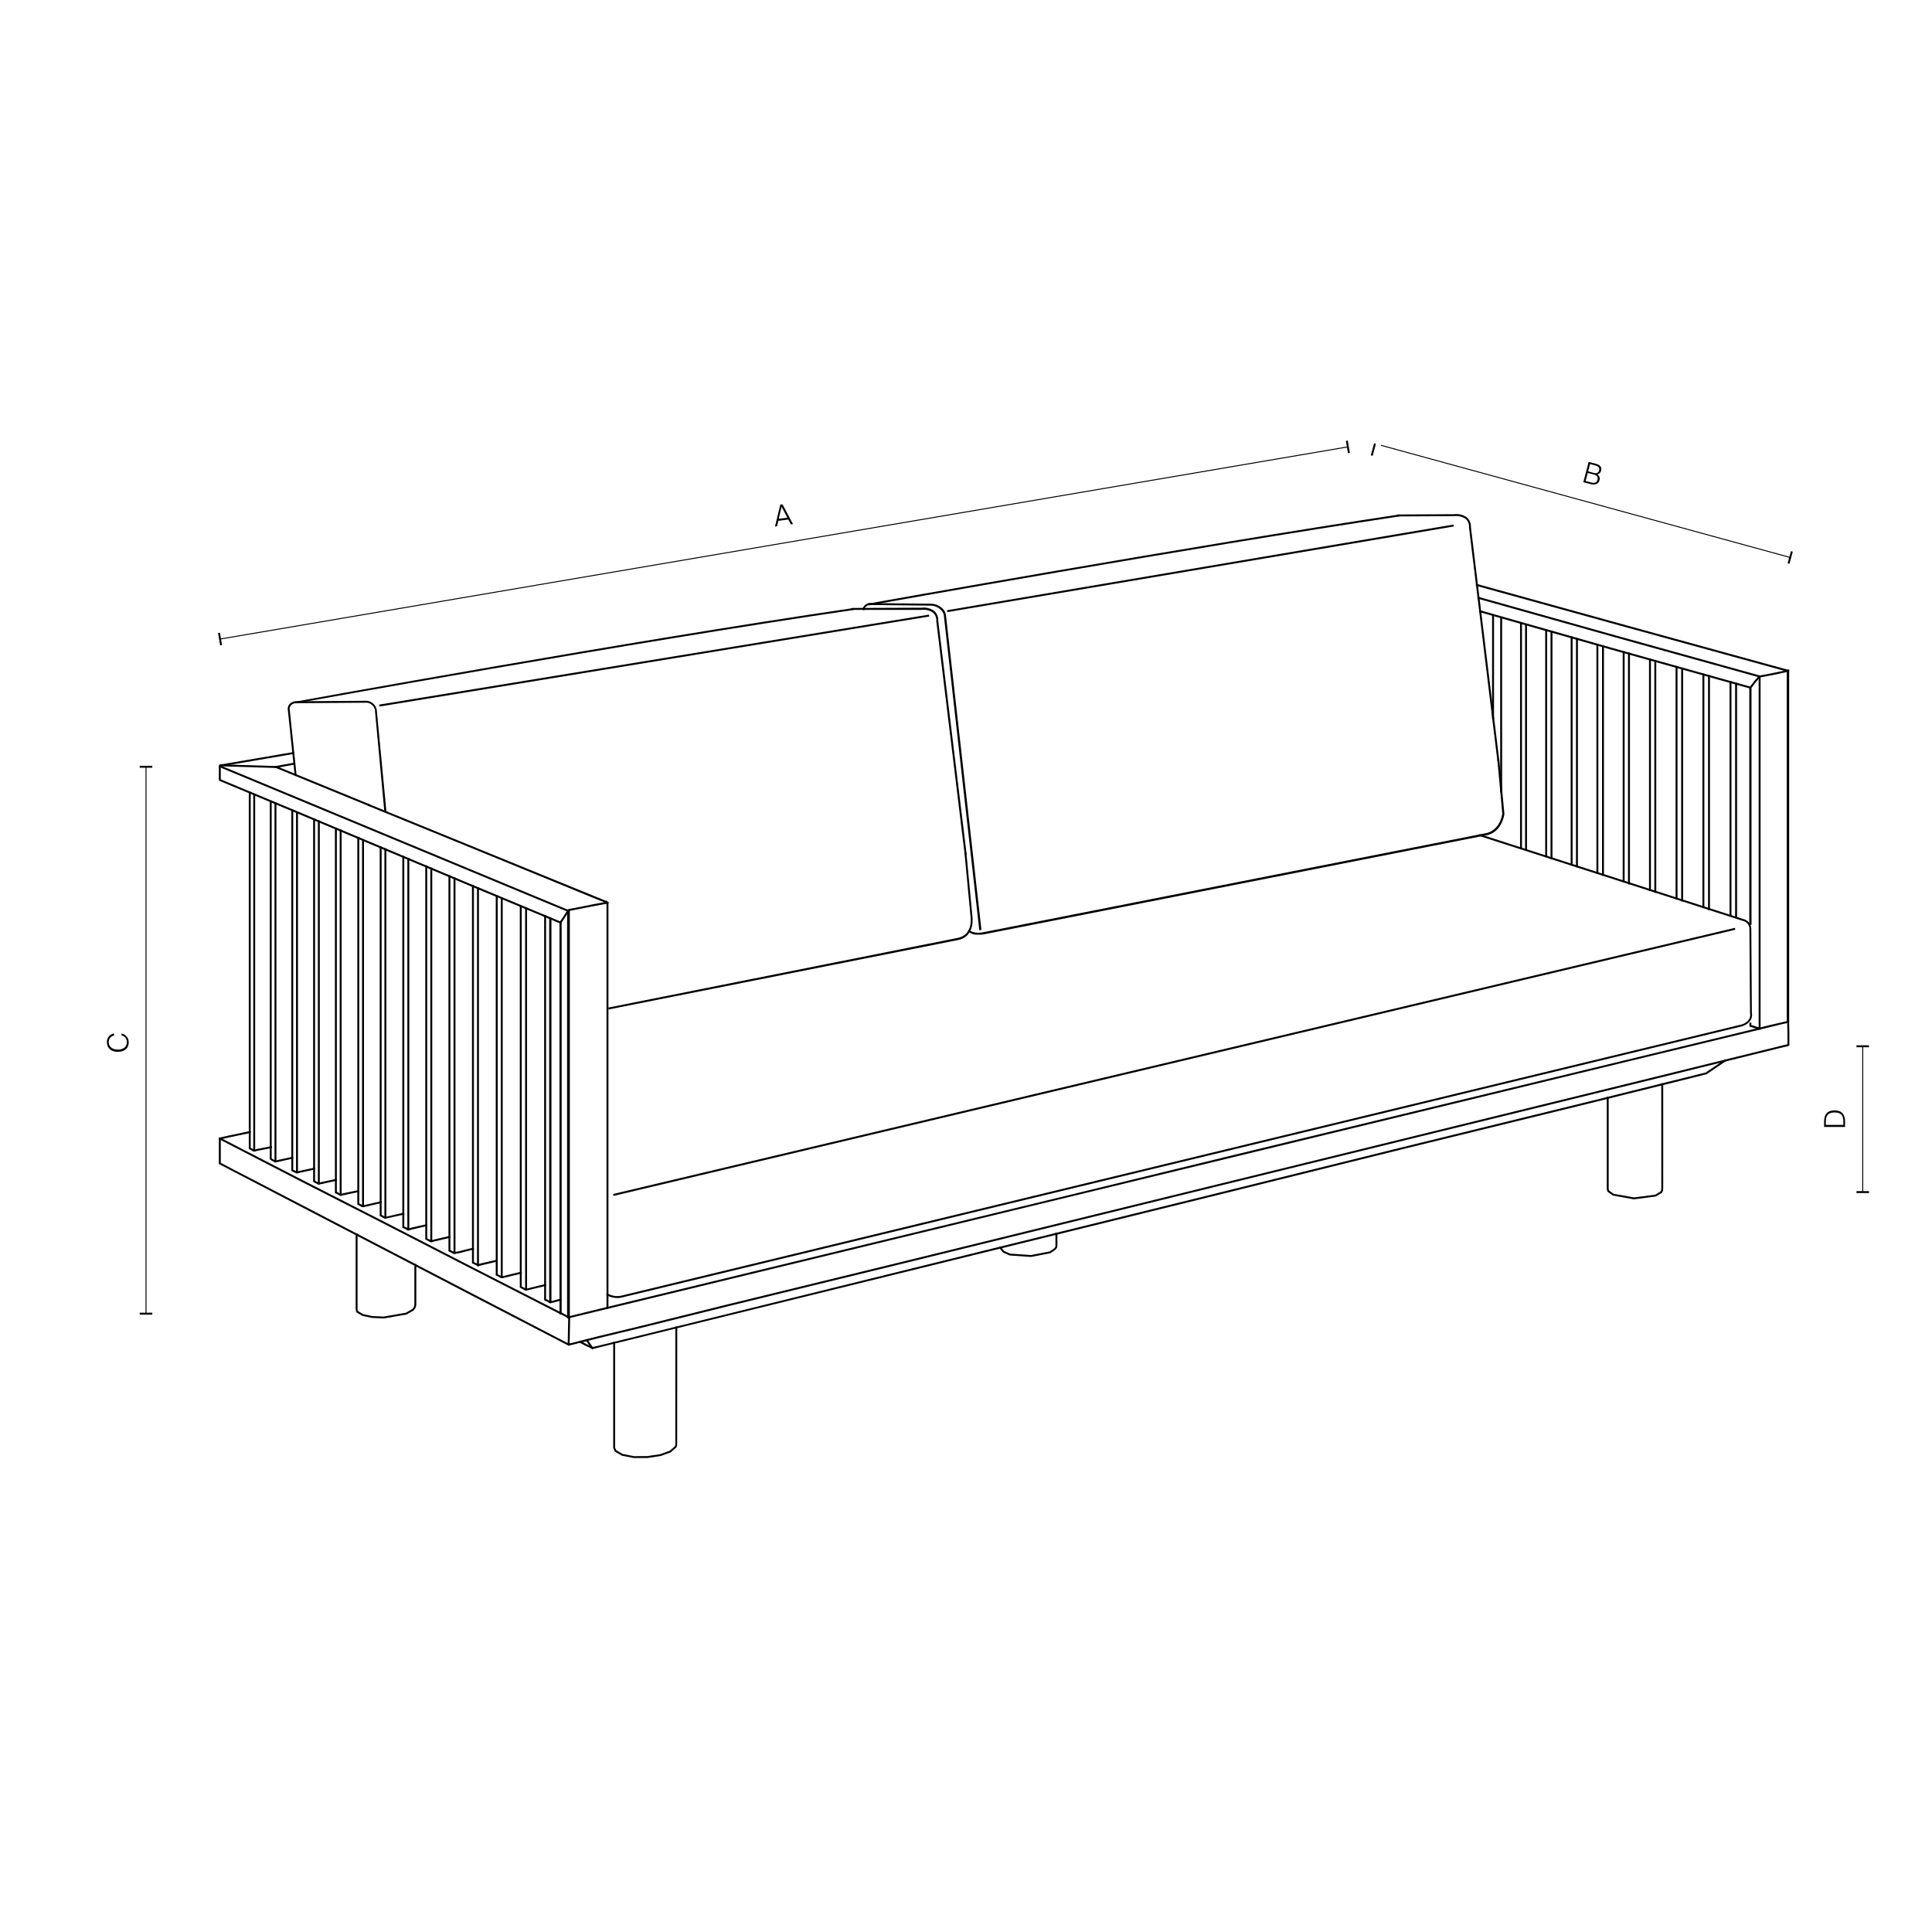 <svg xmlns="http://www.w3.org/2000/svg" viewBox="0 0 400 400"><defs><style>.cls-1,.cls-2{fill:none;stroke:#000;stroke-width:0.2px;}.cls-1{stroke-miterlimit:10;}.cls-2{stroke-linecap:round;stroke-linejoin:round;}</style></defs><g id="Cotas"><line class="cls-1" x1="30.23" y1="158.75" x2="30.23" y2="271.98"/><rect x="28.93" y="158.55" width="2.6" height="0.4"/><rect x="28.93" y="271.78" width="2.6" height="0.4"/><line class="cls-1" x1="385.66" y1="216.62" x2="385.66" y2="246.81"/><rect x="384.36" y="216.42" width="2.6" height="0.4"/><rect x="384.36" y="246.61" width="2.6" height="0.4"/><path class="cls-1" d="M279.07,92.52,45.56,132.31"/><rect x="278.87" y="91.22" width="0.4" height="2.6" transform="translate(-11.58 48.2) rotate(-9.67)"/><rect x="45.36" y="131.01" width="0.4" height="2.6" transform="translate(-21.58 9.53) rotate(-9.67)"/><path class="cls-2" d="M286,92.22l84.64,23.2"/><rect x="284.69" y="92.02" width="2.6" height="0.4" transform="matrix(0.26, -0.96, 0.96, 0.26, 121.45, 343.65)"/><rect x="369.33" y="115.22" width="2.6" height="0.4" transform="translate(161.34 442.35) rotate(-74.67)"/><path d="M379.83,229.9c1.67,0,2.17,1,2.17,2.36v1.06h-4.34v-1.06C377.66,230.88,378.16,229.9,379.83,229.9Zm-1.81,3h3.62v-.64c0-1-.21-1.94-1.81-1.94s-1.81.95-1.81,1.94Z"/><path d="M330.34,96c.76.2,1.37.59,1.15,1.44a1,1,0,0,1-.79.78,1,1,0,0,1,.46,1.19c-.23.87-1,1-1.78.83l-1.57-.4,1.1-4.21Zm-.85,3.9c.69.18,1.11,0,1.25-.59s-.13-.9-.85-1.09l-1.16-.3-.44,1.66Zm.44-2c.57.15,1,.06,1.14-.52s-.16-.82-.73-1l-1.13-.3-.4,1.5Z"/><path d="M162,104.4l2.18,4.11-.43.06-.55-1-2.05.26-.27,1.13-.43.06,1.1-4.52Zm1,2.78-1.18-2.26-.59,2.48Z"/><path d="M26.64,215.84c0,1.25-.94,1.93-2.25,1.93s-2.25-.7-2.25-2a1.75,1.75,0,0,1,1.47-1.8v.42a1.37,1.37,0,0,0-1.09,1.4c0,.85.67,1.51,1.87,1.51s1.87-.62,1.87-1.51a1.37,1.37,0,0,0-1.1-1.42V214A1.77,1.77,0,0,1,26.64,215.84Z"/></g><g id="Capa_7" data-name="Capa 7"><path d="M79.55,168l0-.2L77.62,147a1.87,1.87,0,0,0-2-1.51l-14.24.1a1.5,1.5,0,0,0-1.09.39,1.19,1.19,0,0,0-.32.79l1.45,13.88-.4,0-1.45-13.9A1.59,1.59,0,0,1,60,145.7a1.87,1.87,0,0,1,1.37-.51l14.22-.1A2.32,2.32,0,0,1,78,146.94L80,168Z"/><polygon points="78.56 146.28 78.49 145.89 78.69 145.85 192.33 127.25 192.39 127.64 192.19 127.67 78.56 146.28"/><path d="M61.21,145.63l-.07-.4.2,0c.68-.13,69.46-12.62,115.1-19.3l.2,0,.05.39-.19,0C130.87,133,62.1,145.47,61.41,145.59Z"/><path d="M126,209l-.07-.39,72.26-14.41c3.34-.6,2.77-4.27,2.75-4.43l-1.26-13.24.4,0,1.25,13.23s.65,4.2-3.06,4.88Z"/><path d="M199.71,177l0-.2-5.86-48.18a2.17,2.17,0,0,0-.65-1.75,3.38,3.38,0,0,0-2.38-.6l-12.3,0v-.4l12.28-.05a3.67,3.67,0,0,1,2.66.7,2.51,2.51,0,0,1,.79,2l5.88,48.35Z"/><rect x="176.27" y="125.87" width="2.64" height="0.4" transform="translate(-0.46 0.65) rotate(-0.21)"/><path d="M202.75,192.58l-7.33-65.08a2,2,0,0,0-.62-1.23,3.13,3.13,0,0,0-2.23-.88l-12.25-.13a1.25,1.25,0,0,0-1.37.89l0,.19-.39-.11.05-.19a1.63,1.63,0,0,1,1.76-1.18l12.26.13a3.52,3.52,0,0,1,2.51,1,2.31,2.31,0,0,1,.72,1.47l7.34,65.07Z"/><polygon points="196.13 126.73 196.06 126.34 196.26 126.31 300.94 108.6 301.01 109 300.81 109.03 196.13 126.73"/><path d="M179.82,125.32l-.07-.39.2,0c.66-.12,67.23-12,109.45-18.37l.2,0,.06.4-.2,0c-42.22,6.34-108.78,18.24-109.44,18.36Z"/><path d="M310,157.59l0-.2-5.86-48.18a2.15,2.15,0,0,0-.66-1.75,3.43,3.43,0,0,0-2.37-.6l-11.86.06v-.4h.2l11.63-.06a3.69,3.69,0,0,1,2.67.7,2.55,2.55,0,0,1,.79,2l5.88,48.35Z"/><path d="M127.82,268.74a4.69,4.69,0,0,1-2.14-.53l-.18-.1.19-.35.18.09a4,4,0,0,0,2.8.39L360.6,212.1c.08,0,2.07-.61,1.72-2.4l-.12-17.36a1.69,1.69,0,0,0-1.31-1.66l-54.7-17.62.12-.38.19.06L361,190.3a2.11,2.11,0,0,1,1.59,2.06l.11,17.3c.42,2.11-2,2.82-2,2.82L128.77,268.63A3.51,3.51,0,0,1,127.82,268.74Z"/><path d="M202.5,193.51a2.8,2.8,0,0,1-2-.61l-.14-.15.29-.27.14.14s.79.75,2.71.4l103.82-20.46c3.24-.45,3.69-3.95,3.71-4.1L310,157.19l.4,0,1.07,11.31c0,.08-.49,4-4,4.49l-103.8,20.46A6.48,6.48,0,0,1,202.5,193.51Z"/><rect x="325.19" y="131.8" width="0.4" height="47.42"/><rect x="326.29" y="132.09" width="0.4" height="47.48"/><rect x="335.96" y="134.81" width="0.4" height="47.88"/><rect x="337.06" y="135.1" width="0.4" height="48"/><polygon points="364.45 140.3 364.25 140.25 334.26 131.91 305.85 123.92 305.96 123.53 334.36 131.52 364.55 139.91 364.45 140.3"/><rect x="341.41" y="136.32" width="0.4" height="48.17"/><rect x="342.51" y="136.67" width="0.4" height="48.17"/><rect x="45.43" y="156.99" width="15.56" height="0.4" transform="translate(-25.7 11.2) rotate(-9.69)"/><rect x="314.71" y="128.85" width="0.4" height="46.96"/><rect x="315.75" y="129.14" width="0.4" height="47.02"/><polygon points="370.35 139.14 370.16 139.09 336.92 129.94 305.53 121.26 305.63 120.87 305.83 120.92 337.03 129.55 370.46 138.75 370.35 139.14"/><rect x="370.01" y="138.69" width="0.4" height="0.46"/><rect x="117.52" y="271.56" width="8.45" height="0.4" transform="translate(-60.89 36.56) rotate(-13.7)"/><rect x="116.66" y="271.26" width="0.4" height="2.11" transform="translate(-178.32 246.18) rotate(-61.72)"/><rect x="52.43" y="164.29" width="0.4" height="74.12"/><polygon points="52.78 238.41 52.46 238.41 51.51 237.86 51.51 163.88 51.91 163.88 51.91 237.63 52.58 238.01 52.72 238.01 53.1 237.9 56.27 237.28 56.34 237.67 53.19 238.29 52.78 238.41"/><rect x="56.83" y="166.14" width="0.4" height="74.52"/><polygon points="57.09 240.66 56.87 240.66 55.85 240.03 55.85 165.74 56.25 165.74 56.25 239.85 56.98 240.26 57.15 240.26 57.56 240.15 60.66 239.47 60.75 239.86 57.09 240.66"/><rect x="84.34" y="177.61" width="0.4" height="77.13"/><polygon points="84.69 254.74 84.23 254.74 84.23 254.61 83.3 254.2 83.3 177.2 83.7 177.2 83.7 253.94 84.63 254.34 85.18 254.17 88.4 253.43 88.49 253.82 85.28 254.56 84.69 254.74"/><rect x="89.09" y="179.64" width="0.4" height="77.53"/><polygon points="89.43 257.17 89.08 257.15 88.05 256.63 88.05 179.17 88.45 179.17 88.45 256.38 89.23 256.77 89.38 256.77 89.99 256.6 93.2 255.86 93.29 256.25 90.09 256.99 89.43 257.17"/><polygon points="131.22 301.87 128.74 301.38 127.3 300.54 126.96 299.82 126.96 277.79 127.36 277.79 127.36 299.77 127.61 300.26 128.91 301.02 131.25 301.48 134 301.47 136.69 301.07 138.7 300.34 139.72 299.42 139.82 299.12 139.82 274.66 140.22 274.66 140.2 299.27 140.14 299.39 140.08 299.64 138.87 300.7 136.79 301.45 134.03 301.87 131.22 301.87"/><rect x="56.8" y="158.27" width="4.28" height="0.4" transform="translate(-27.3 13.04) rotate(-10.27)"/><rect x="103.68" y="185.77" width="0.4" height="78.86"/><polygon points="104 264.64 103.73 264.61 102.64 264.04 102.64 185.31 103.04 185.31 103.04 263.8 103.88 264.24 104.06 264.24 104.7 264.07 107.97 263.27 108.06 263.66 104 264.64"/><rect x="98.76" y="183.69" width="0.4" height="78.46"/><polygon points="99.06 262.19 97.72 261.55 97.72 183.22 98.12 183.22 98.12 261.3 98.98 261.7 98.99 261.69 99.14 261.69 99.78 261.52 102.99 260.78 103.08 261.17 99.16 262.09 99.06 262.19"/><rect x="65.81" y="169.85" width="0.4" height="75.39"/><polygon points="66.01 245.24 65.8 245.22 64.83 244.69 64.83 169.44 65.23 169.44 65.23 244.46 65.94 244.84 66.13 244.84 66.54 244.73 69.7 244.05 69.78 244.44 66.17 245.23 66.01 245.24"/><rect x="308.92" y="127.23" width="0.4" height="21.66"/><rect x="81.36" y="134.38" width="0.4" height="78.47" transform="translate(-110.05 182.36) rotate(-67.45)"/><polygon points="45.71 161.56 45.31 161.56 45.31 158.5 45.63 158.19 45.91 158.47 45.71 158.67 45.71 161.56"/><rect x="66.56" y="152.16" width="0.4" height="21.18" transform="translate(-109.15 162.84) rotate(-67.73)"/><polygon points="125.97 187.1 125.66 187.1 125.21 186.84 123.62 186.22 99.29 176.26 76.11 166.8 76.27 166.43 99.44 175.89 125.38 186.48 125.77 186.7 125.97 186.7 125.97 187.1"/><polygon points="116.15 191.27 97.2 183.38 62.05 168.61 45.36 161.64 45.52 161.28 62.21 168.24 97.36 183.01 116.31 190.9 116.15 191.27"/><rect x="115.84" y="190.75" width="0.4" height="81.35"/><rect x="117.58" y="188.26" width="0.4" height="84.66"/><rect x="117.47" y="188.32" width="0.4" height="84.6"/><rect x="117.41" y="188.38" width="0.4" height="84.54"/><rect x="125.57" y="186.7" width="0.4" height="84.25"/><polygon points="116.25 272.11 115.84 272.11 115.84 190.89 116.35 190.2 117.41 188.52 117.41 188.4 117.75 188.23 118.02 188.15 119.6 187.86 122.78 187.22 125.46 186.73 125.46 186.36 126 186.9 125.72 187.18 125.64 187.11 122.86 187.62 117.89 188.6 117.78 188.69 116.68 190.42 116.25 191.02 116.25 272.11"/><rect x="74.96" y="173.73" width="0.4" height="76.2"/><polygon points="75.22 249.93 74.95 249.91 73.98 249.39 73.98 173.26 74.38 173.26 74.38 249.15 75.1 249.53 75.28 249.53 78.96 248.68 79.05 249.07 75.22 249.93"/><rect x="79.59" y="175.64" width="0.4" height="76.66"/><polygon points="79.85 252.3 79.58 252.28 78.61 251.76 78.61 175.23 79.01 175.23 79.01 251.52 79.73 251.9 79.91 251.9 80.45 251.79 83.65 251.05 83.74 251.44 79.85 252.3"/><rect x="61.29" y="168" width="0.4" height="74.93"/><polygon points="61.55 242.92 61.29 242.9 60.31 242.44 60.31 167.59 60.71 167.59 60.71 242.19 61.44 242.52 61.61 242.52 62.02 242.41 65.18 241.73 65.26 242.12 61.55 242.92"/><rect x="113.7" y="189.94" width="0.4" height="79.85"/><rect x="113.76" y="189.94" width="0.4" height="79.85"/><polygon points="114.02 269.79 113.81 269.77 112.66 269.19 112.66 189.48 113.06 189.48 113.06 268.95 113.95 269.39 114.08 269.39 114.55 269.28 116.18 268.82 116.29 269.21 114.65 269.67 114.02 269.79"/><rect x="362.2" y="142.17" width="0.4" height="49.27"/><rect x="370.01" y="138.69" width="0.4" height="73.02"/><rect x="370.01" y="138.69" width="0.4" height="73.02"/><rect x="369.96" y="138.69" width="0.4" height="73.07"/><rect x="364.11" y="139.85" width="0.4" height="73.31"/><polygon points="364.39 213.16 364.06 213.15 363.6 212.97 362.2 212.53 362.2 211.72 362.6 211.72 362.6 212.23 364.34 212.76 364.72 212.65 366.11 212.3 370.01 211.4 370.01 138.75 370.41 138.75 370.41 211.59 370.26 211.75 368.93 212.05 364.39 213.16"/><polygon points="362.6 191.44 362.2 191.44 362.2 142.23 362.54 141.88 363.22 140.97 364.23 139.85 364.37 139.85 366.82 139.39 370.21 138.69 370.41 138.69 370.41 139.09 370.16 139.09 369.39 139.26 366.9 139.79 364.39 140.25 364.27 140.37 363.53 141.23 362.85 142.14 362.6 142.43 362.6 191.44"/><polygon points="122.69 279.3 121.46 278.75 119.83 277.9 120.01 277.55 121.64 278.39 122.72 278.88 124.17 278.55 136.21 275.59 205.41 258.51 248.67 247.85 289.79 237.66 328.99 228.05 353.22 222.03 353.28 221.97 353.71 221.66 357.24 219.28 357.46 219.61 353.54 222.27 353.39 222.42 353.25 222.42 352.6 222.59 347.97 223.75 329.09 228.44 289.88 238.05 248.77 248.24 122.69 279.3"/><polygon points="338.3 248.31 338.27 248.31 333.9 247.52 332.8 246.72 332.66 246.2 332.66 227.06 333.06 227.06 333.06 246.17 333.15 246.48 334.1 247.17 338.31 247.91 342.7 247.34 343.77 246.69 343.91 246.45 343.96 246.11 343.95 224.28 344.35 224.28 344.35 246.14 344.29 246.64 344.2 246.72 344.08 246.98 342.79 247.73 338.3 248.31"/><rect x="93.9" y="181.66" width="0.4" height="77.94"/><polygon points="94.16 259.6 93.89 259.58 92.85 259.06 92.85 181.2 93.25 181.2 93.25 258.81 94.04 259.2 94.21 259.2 94.88 259.09 98.06 258.29 98.16 258.68 94.96 259.48 94.16 259.6"/><rect x="108.72" y="187.86" width="0.4" height="79.33"/><polygon points="108.98 267.19 108.71 267.16 107.62 266.58 107.62 187.4 108.02 187.4 108.02 266.35 108.86 266.79 109.04 266.79 113.01 265.82 113.1 266.21 108.98 267.19"/><rect x="70.33" y="171.76" width="0.4" height="75.8"/><polygon points="70.64 247.56 70.36 247.56 69.54 247.09 69.34 247.09 69.34 171.35 69.74 171.35 69.74 246.74 70.47 247.16 70.7 247.16 71.11 247.04 74.33 246.37 74.41 246.76 70.64 247.56"/><polygon points="362.54 142.62 362.34 142.56 333.44 134.46 306.19 126.7 306.31 126.31 333.55 134.07 362.64 142.23 362.54 142.62"/><rect x="114.74" y="275.36" width="6.08" height="0.4" transform="translate(-160.02 387.93) rotate(-88.88)"/><polygon points="125.51 271.05 125.42 270.66 125.61 270.61 223.13 246.99 253.36 239.63 364.51 212.72 364.61 213.1 338.06 219.52 125.51 271.05"/><polygon points="116.19 272.18 116.01 272.09 97.19 262.47 79.18 253.21 61.92 244.41 45.24 235.8 45.42 235.45 62.11 244.05 79.36 252.85 97.37 262.12 116.37 271.82 116.19 272.18"/><polygon points="118.03 278.54 117.4 278.45 116.76 278.11 97.42 268.09 45.31 240.99 45.31 235.56 47.26 235.12 51.86 234.15 51.94 234.54 47.35 235.51 45.71 235.88 45.71 240.75 48.67 242.31 52.84 244.46 97.61 267.73 117.55 278.08 118 278.13 123.7 276.69 132.79 274.49 150.74 270.03 185.61 261.52 341.27 223.3 370.07 216.19 370.07 213.94 370.01 211.31 370.41 211.31 370.47 213.94 370.47 216.44 370.08 216.63 369.27 216.8 341.36 223.69 251.49 245.75 185.7 261.91 150.84 270.42 132.89 274.88 123.79 277.08 118.03 278.54"/><polygon points="213.46 260.24 213.44 260.24 209.03 259.93 207.62 259.29 206.8 258.27 207.11 258.02 207.9 259 209.16 259.55 213.44 259.84 217.31 259.1 218.29 258.44 218.48 258.16 218.53 257.96 218.52 257.95 218.52 255.2 218.92 255.2 218.92 258.01 218.83 258.35 218.54 258.75 217.43 259.48 213.46 260.24"/><polygon points="79.48 272.97 77 272.86 75 272.43 73.77 271.69 73.63 271.1 73.63 255.38 74.03 255.38 74.03 271.13 74.11 271.43 75.18 272.07 77.06 272.47 79.45 272.58 84.07 271.77 85.39 271 85.65 270.63 85.73 270.46 85.79 270.08 85.79 261.69 86.19 261.69 86.19 270.11 86.13 270.49 86.13 270.56 85.99 270.84 85.63 271.33 84.17 272.16 79.48 272.97"/><rect x="358.08" y="141.01" width="0.4" height="48.75"/><rect x="359.24" y="141.36" width="0.4" height="48.69"/><rect x="352.47" y="139.45" width="0.4" height="48.58"/><rect x="353.63" y="139.79" width="0.4" height="48.64"/><rect x="330.52" y="133.31" width="0.4" height="47.65"/><rect x="331.68" y="133.6" width="0.4" height="47.71"/><rect x="51.19" y="152.79" width="0.4" height="11.7" transform="translate(-108.76 205.12) rotate(-88.24)"/><rect x="319.92" y="130.3" width="0.4" height="47.19"/><rect x="346.91" y="137.88" width="0.4" height="48.35"/><rect x="348.07" y="138.23" width="0.4" height="48.41"/><rect x="321.02" y="130.59" width="0.4" height="47.31"/><rect x="310.6" y="127.69" width="0.4" height="36.38"/><rect x="121.87" y="277.09" width="0.4" height="2.44" transform="translate(-136.42 118.49) rotate(-34.59)"/><polygon points="127.02 247.6 126.92 247.21 127.12 247.16 359.19 192.1 359.28 192.49 359.08 192.54 127.02 247.6"/></g></svg>